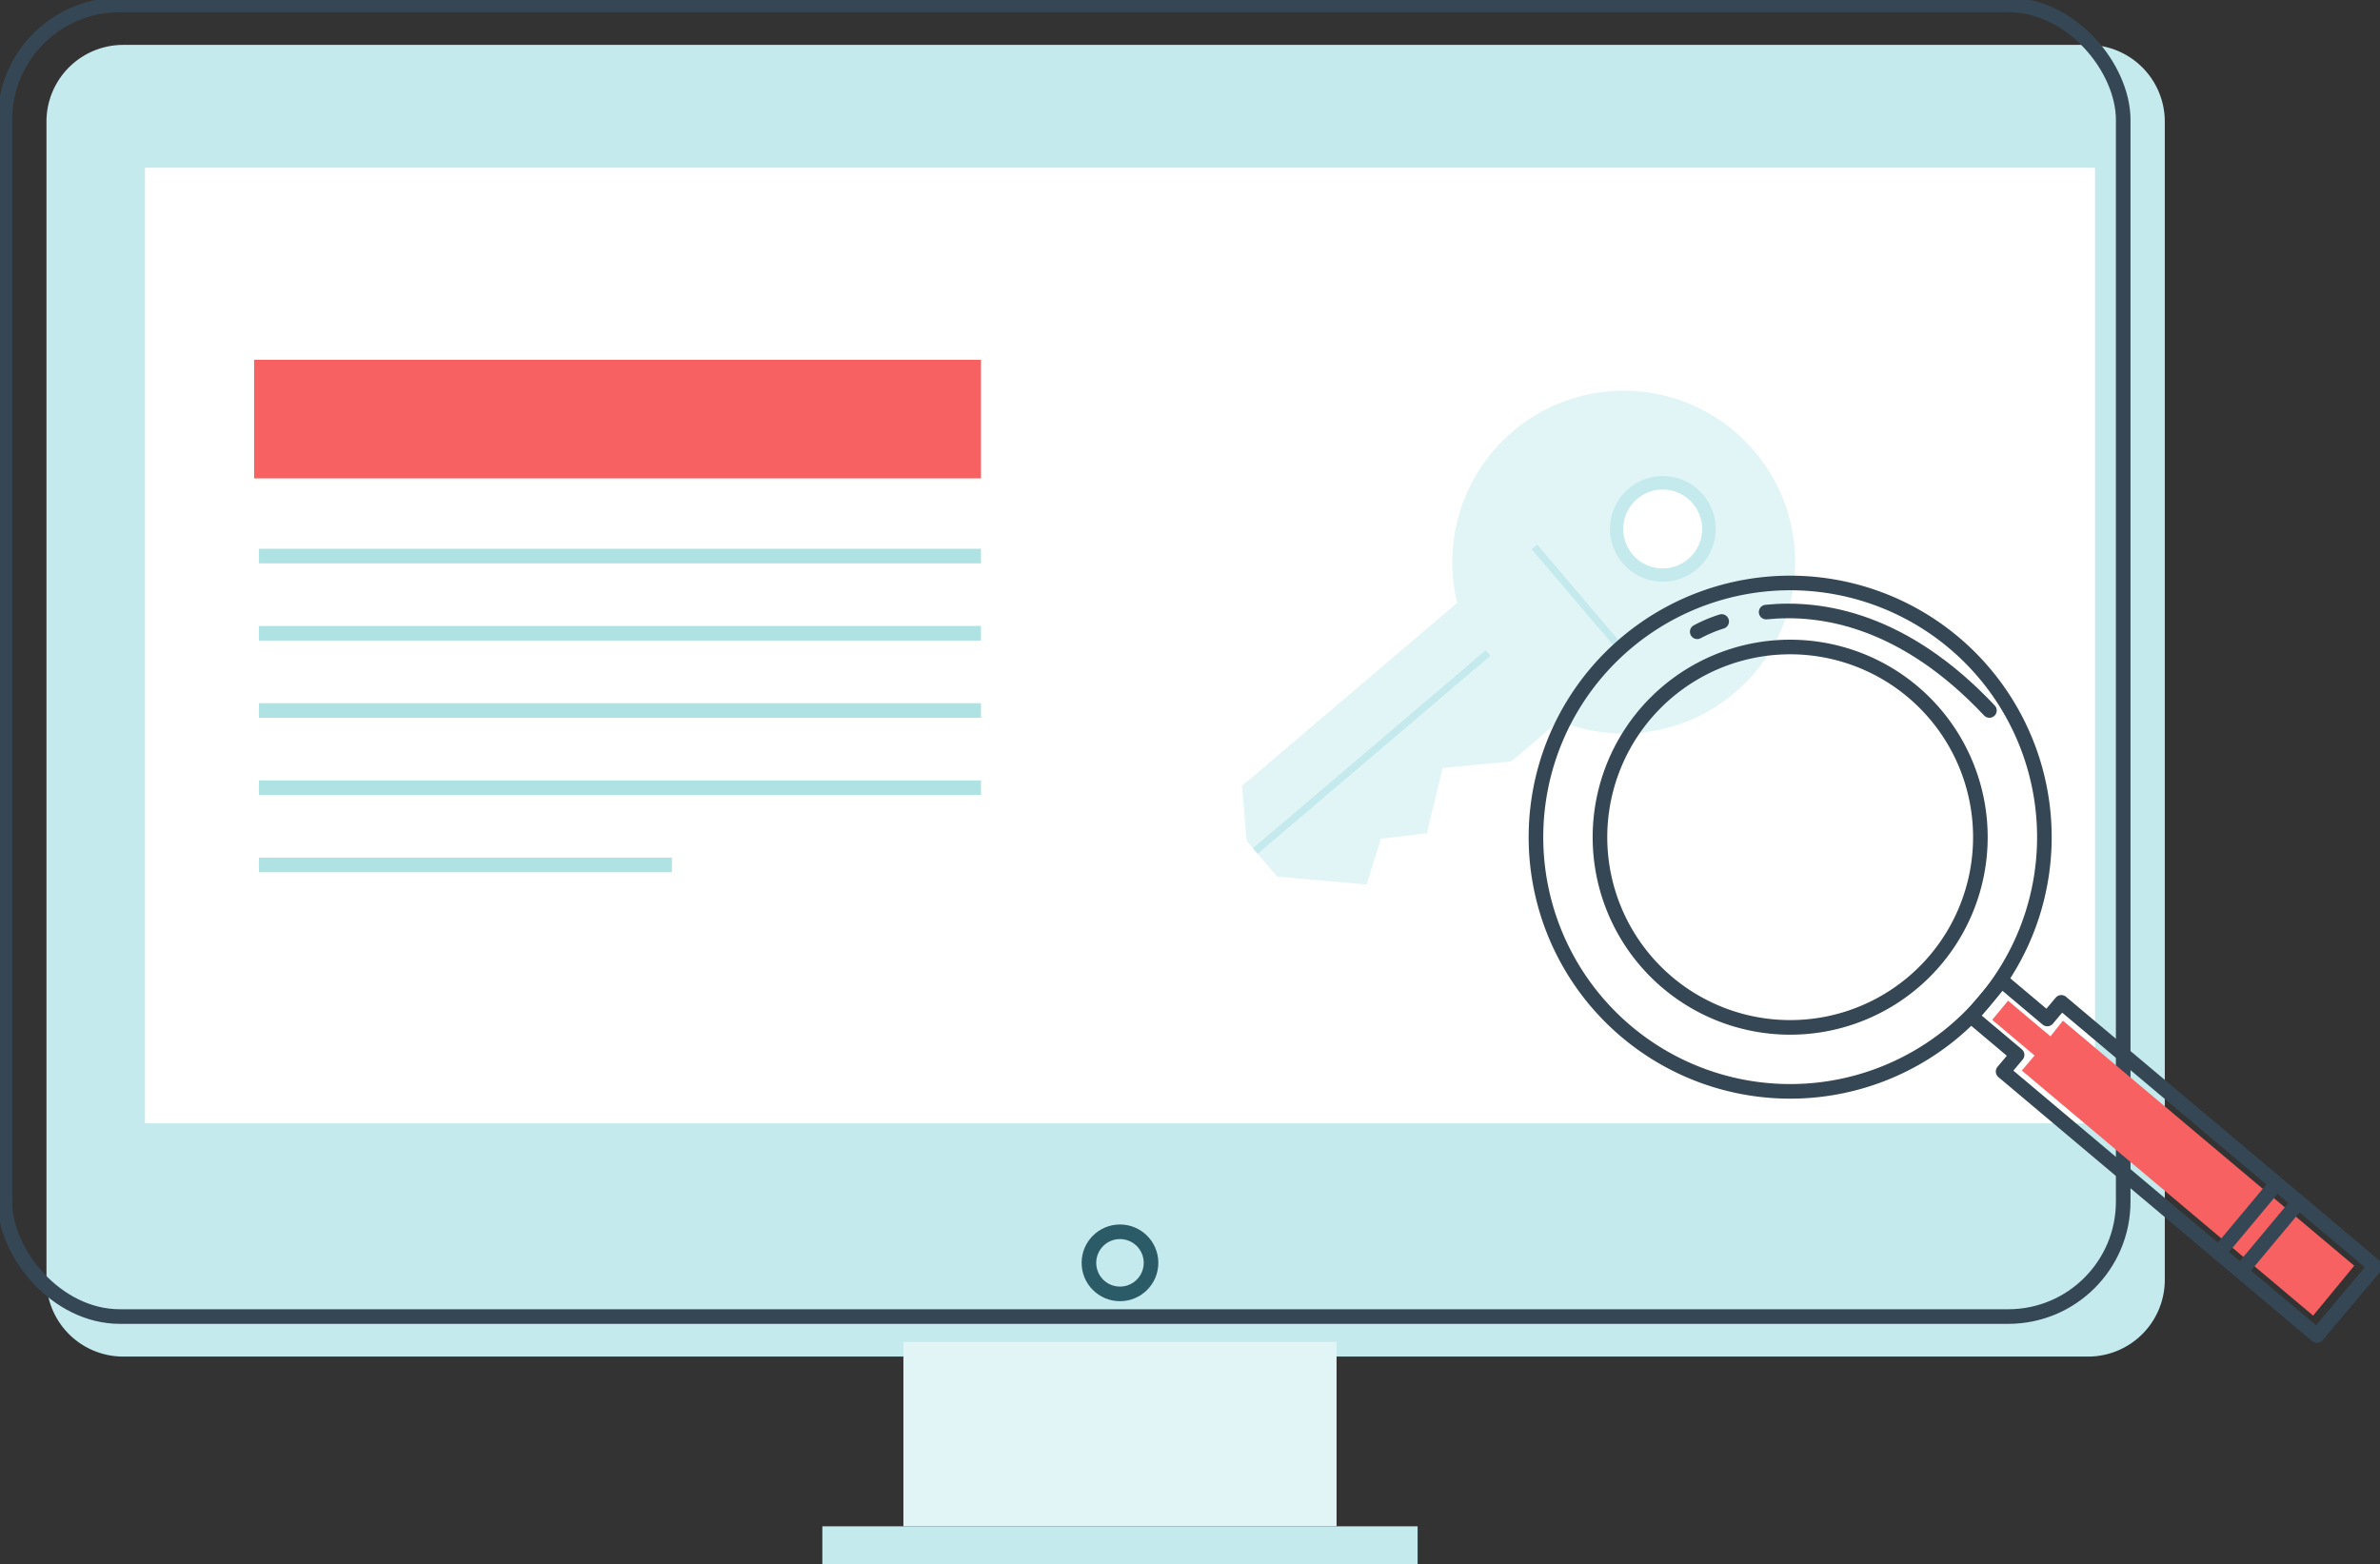 <?xml version="1.0" encoding="UTF-8"?>
<svg xmlns="http://www.w3.org/2000/svg" xmlns:xlink="http://www.w3.org/1999/xlink" id="Group_2113" data-name="Group 2113" width="326" height="214.306" viewBox="0 0 326 214.306">
  <rect x="0" y="0" width="326" height="214.306" fill="#333333" stroke="none"/>
  <defs>
    <clipPath id="clip-path">
      <rect id="Rectangle_405" data-name="Rectangle 405" width="326" height="214.306" fill="none"></rect>
    </clipPath>
  </defs>
  <g id="Group_2112" data-name="Group 2112" clip-path="url(#clip-path)">
    <path id="Path_4851" data-name="Path 4851" d="M289.176,188.892H20.044A10.513,10.513,0,0,1,9.531,178.38V19.723A10.513,10.513,0,0,1,20.044,9.21H289.176a10.513,10.513,0,0,1,10.513,10.513V178.38a10.513,10.513,0,0,1-10.513,10.513" transform="translate(-3.167 -3.06)" fill="#c5eaed"></path>
    <rect id="Rectangle_400" data-name="Rectangle 400" width="290.158" height="179.682" rx="15.744" transform="translate(0.668 0.668)" fill="none" stroke="#354754" stroke-width="2"></rect>
    <circle id="Ellipse_8" data-name="Ellipse 8" cx="4.254" cy="4.254" r="4.254" transform="translate(149.155 168.738)" fill="none" stroke="#2b5b66" stroke-linecap="round" stroke-linejoin="round" stroke-width="2"></circle>
    <rect id="Rectangle_401" data-name="Rectangle 401" width="59.333" height="25.255" transform="translate(123.743 183.829)" fill="#e2f5f6"></rect>
    <rect id="Rectangle_402" data-name="Rectangle 402" width="81.537" height="5.222" transform="translate(112.641 209.084)" fill="#c5eaed"></rect>
    <rect id="Rectangle_403" data-name="Rectangle 403" width="267.113" height="130.902" transform="translate(19.853 22.977)" fill="#fff"></rect>
    <path id="Path_4852" data-name="Path 4852" d="M336.616,121.523a23.483,23.483,0,1,1,2.67-33.1,23.483,23.483,0,0,1-2.67,33.1" transform="translate(-98.99 -26.633)" fill="#e2f5f6"></path>
    <path id="Path_4853" data-name="Path 4853" d="M342.2,110.409a7.238,7.238,0,1,1,.823-10.2,7.238,7.238,0,0,1-.823,10.2" transform="translate(-109.74 -32.449)" fill="#c5eaed"></path>
    <path id="Path_4854" data-name="Path 4854" d="M341.889,109.951a5.4,5.4,0,1,1,.614-7.615,5.4,5.4,0,0,1-.614,7.615" transform="translate(-110.643 -33.372)" fill="#fff"></path>
    <path id="Path_4855" data-name="Path 4855" d="M287.2,119.914,254.774,147.5l.638,7.525,4.171,4.9,12.264,1.093,1.959-6.277,6.287-.738,2.175-8.959,9.415-.9,8.246-7.016Z" transform="translate(-84.656 -39.844)" fill="#e2f5f6"></path>
    <line id="Line_175" data-name="Line 175" x2="12.325" y2="14.488" transform="translate(210.177 74.924)" fill="none" stroke="#c5eaed" stroke-width="1"></line>
    <line id="Line_176" data-name="Line 176" x1="31.872" y2="27.115" transform="translate(171.942 89.461)" fill="none" stroke="#c5eaed" stroke-width="1"></line>
    <path id="Path_4856" data-name="Path 4856" d="M418.36,208.035l-1.707,2.149-5.806-4.885-2.175,2.623,5.805,4.885-1.744,2.059,39.9,33.571,5.628-6.831Z" transform="translate(-135.792 -68.216)" fill="#f86162"></path>
    <path id="Path_4857" data-name="Path 4857" d="M416.721,204.151l-1.918,2.28-6.255-5.264-4.136,4.915,6.255,5.264-1.918,2.28L451.736,249.8l7.973-9.475Z" transform="translate(-134.376 -66.843)" fill="none" stroke="#354754" stroke-linecap="round" stroke-linejoin="round" stroke-width="2"></path>
    <path id="Path_4858" data-name="Path 4858" d="M323.26,132a34.821,34.821,0,1,0,49.062-4.223A34.82,34.82,0,0,0,323.26,132ZM369.838,171.2a26.054,26.054,0,1,1-3.16-36.71A26.054,26.054,0,0,1,369.838,171.2Z" transform="translate(-104.694 -39.74)" fill="none" stroke="#354754" stroke-linecap="round" stroke-linejoin="round" stroke-width="2"></path>
    <line id="Line_177" data-name="Line 177" y1="9.086" x2="7.585" transform="translate(307.014 164.98)" fill="none" stroke="#354754" stroke-linecap="round" stroke-linejoin="round" stroke-width="2"></line>
    <line id="Line_178" data-name="Line 178" y1="9.086" x2="7.585" transform="translate(303.998 162.442)" fill="none" stroke="#354754" stroke-linecap="round" stroke-linejoin="round" stroke-width="2"></line>
    <path id="Path_4859" data-name="Path 4859" d="M362.3,125.492c7.584-.775,18.871,1.03,30.584,13.481" transform="translate(-120.385 -41.647)" fill="none" stroke="#354754" stroke-linecap="round" stroke-linejoin="round" stroke-width="2"></path>
    <path id="Path_4860" data-name="Path 4860" d="M348.167,128.909a19.579,19.579,0,0,1,3.345-1.406" transform="translate(-115.688 -42.366)" fill="none" stroke="#354754" stroke-linecap="round" stroke-linejoin="round" stroke-width="2"></path>
    <rect id="Rectangle_404" data-name="Rectangle 404" width="99.564" height="16.246" transform="translate(34.806 49.287)" fill="#f86162"></rect>
    <line id="Line_179" data-name="Line 179" x2="98.897" transform="translate(35.474 76.174)" fill="none" stroke="#afe2e3" stroke-width="2"></line>
    <line id="Line_180" data-name="Line 180" x2="98.897" transform="translate(35.474 86.751)" fill="none" stroke="#afe2e3" stroke-width="2"></line>
    <line id="Line_181" data-name="Line 181" x2="98.897" transform="translate(35.474 97.327)" fill="none" stroke="#afe2e3" stroke-width="2"></line>
    <line id="Line_182" data-name="Line 182" x2="98.897" transform="translate(35.474 107.904)" fill="none" stroke="#afe2e3" stroke-width="2"></line>
    <line id="Line_183" data-name="Line 183" x2="56.555" transform="translate(35.474 118.48)" fill="none" stroke="#afe2e3" stroke-width="2"></line>
  </g>
</svg>
